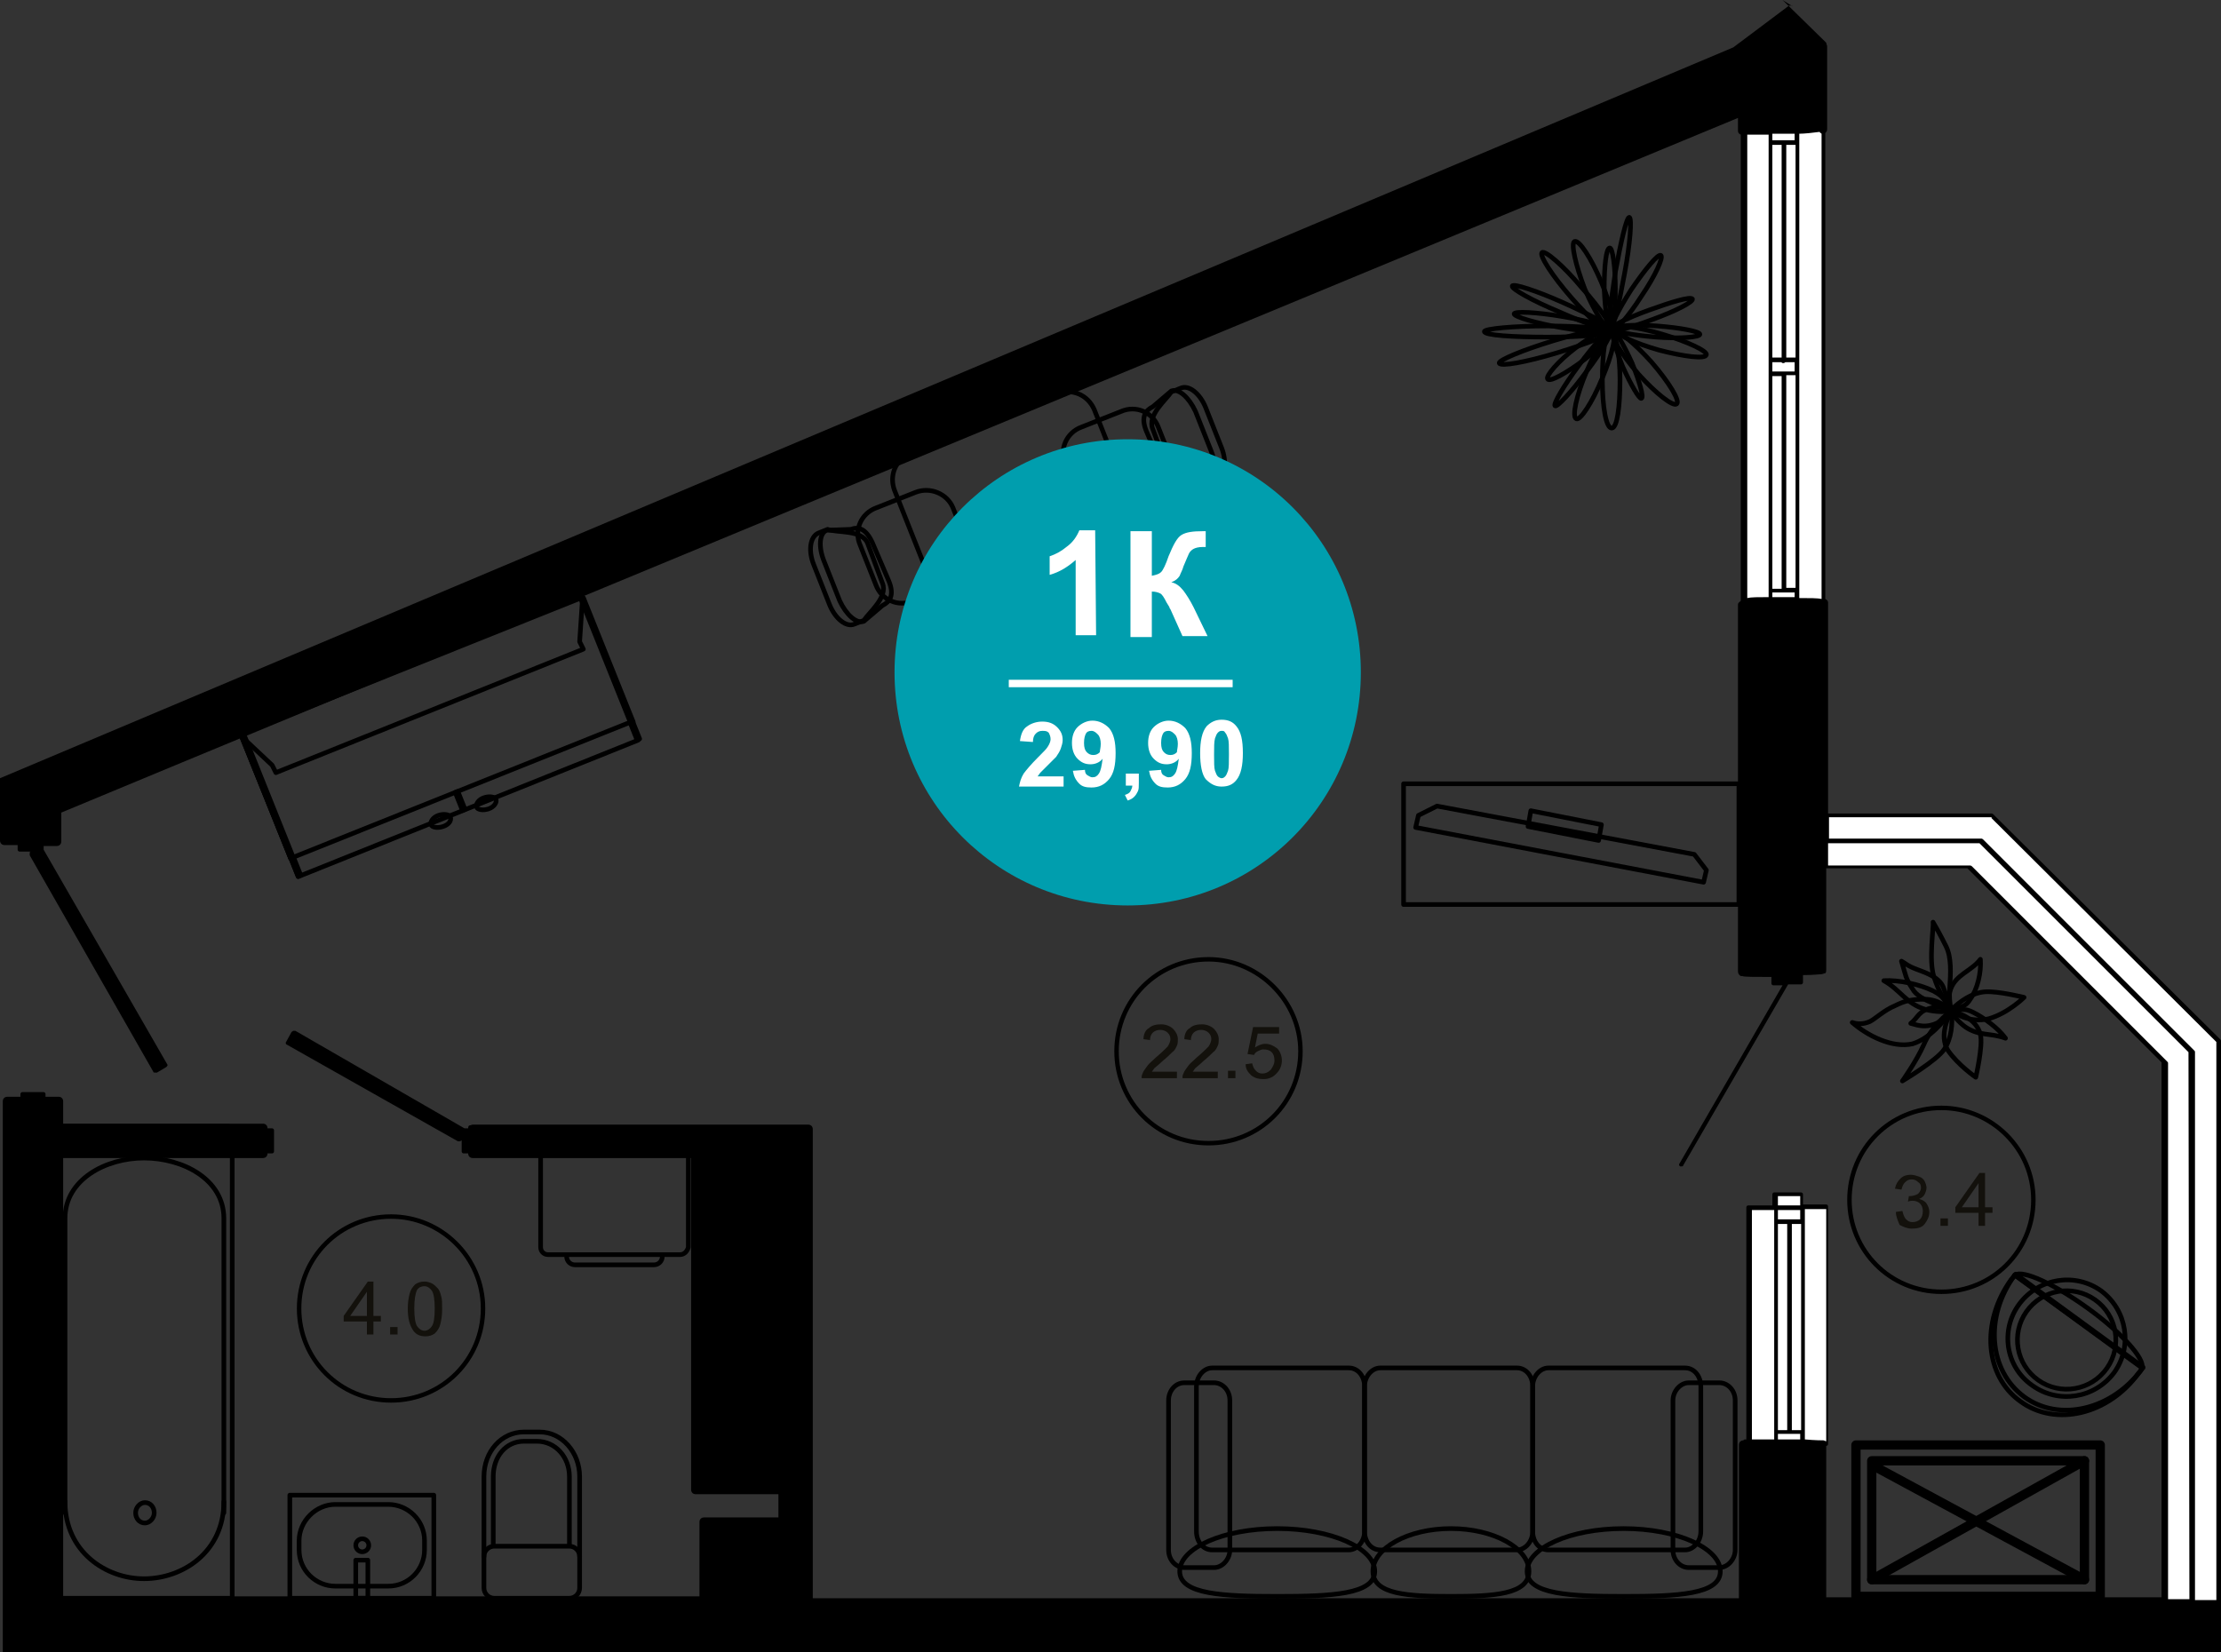 <?xml version="1.0" encoding="utf-8"?>
<!-- Generator: Adobe Illustrator 26.2.1, SVG Export Plug-In . SVG Version: 6.00 Build 0)  -->
<svg version="1.1" id="Слой_1" xmlns="http://www.w3.org/2000/svg" xmlns:xlink="http://www.w3.org/1999/xlink" x="0px" y="0px"
	 viewBox="0 0 239.1 177.9" style="enable-background:new 0 0 239.1 177.9;" xml:space="preserve">
<rect x="0" y="0" width="239.1" height="177.9" fill="#333333" stroke="none"/>
<style type="text/css">
	.st0{fill:#FFFFFF;}
	.st1{fill:none;stroke:#000000;stroke-width:0.5;stroke-linecap:round;stroke-linejoin:round;stroke-miterlimit:10;}
	.st2{fill:none;stroke:#000000;stroke-width:0.5;stroke-linecap:round;stroke-linejoin:round;stroke-miterlimit:10;}
	.st3{fill:none;stroke:#000000;stroke-width:0.5;stroke-linecap:round;stroke-linejoin:round;stroke-miterlimit:10;}
	.st4{fill:none;stroke:#000000;stroke-width:0.48;stroke-linecap:round;stroke-linejoin:round;stroke-miterlimit:10;}
	.st5{fill:#13110C;}
	.st6{fill:none;stroke:#000000;stroke-linecap:round;stroke-linejoin:round;stroke-miterlimit:10;}
	.st7{fill:#009EAE;}
	.st8{enable-background:new    ;}
</style>
<path d="M0,83.8v6.7C0,90.8,0.2,91,0.5,91h1.4v0.5c0,0.1,0.1,0.2,0.2,0.2h1.2l0,0c-0.1,0-0.1,0.1-0.1,0.2s0,0.1,0,0.2l13.3,23.3
	c0,0.1,0.1,0.1,0.2,0.1c0,0,0,0,0.1,0h0.1l1-0.6c0.1-0.1,0.2-0.2,0.1-0.3L4.7,91.5v-0.4h1.4c0.3,0,0.5-0.2,0.5-0.5v-3.1l13-5.4
	l167.5-69.4v1.4c0,0.2,0.1,0.3,0.3,0.4v50.2c-0.1,0.1-0.3,0.2-0.3,0.4v39.5c0,0.2,0.1,0.4,0.3,0.5c0.1,0,0.1,0,0.2,0
	c0,0.1,1.4,0.1,3.1,0.1v0.7c0,0.1,0.1,0.2,0.2,0.2h1l-11.1,19.2c-0.1,0.1,0,0.3,0.1,0.3h0.1c0.1,0,0.2,0,0.2-0.1l11.3-19.5h1.4
	c0.1,0,0.2-0.1,0.2-0.2V105c1.1,0,1.9-0.1,2-0.1l0,0c0.1,0,0.3-0.1,0.4-0.1c0.1-0.1,0.1-0.2,0.1-0.4V93.5h15.2l20.9,20.9V172h-36.1
	v-16.3c0.1,0,0.2-0.1,0.2-0.2v-25.6c0-0.1-0.1-0.2-0.2-0.2h-2.5v-1.1c0-0.1-0.1-0.2-0.2-0.2H191c-0.1,0-0.2,0.1-0.2,0.2v1.2h-2.6
	c-0.1,0-0.2,0.1-0.2,0.2v25c-0.2,0-0.3,0-0.3,0.1c-0.3,0-0.5,0.2-0.5,0.5v16.5H87.5v-11.5v-39c0-0.3-0.2-0.5-0.5-0.5H74.9h-24
	c-0.1,0-0.3,0.1-0.4,0.1c-0.1,0.1-0.1,0.2-0.1,0.3H50L31.8,111c-0.1,0-0.1,0-0.2,0c-0.1,0-0.1,0.1-0.2,0.1l-0.6,1.1
	c-0.1,0.1,0,0.3,0.1,0.3l18.4,10.4h0.1c0,0,0,0,0.1,0s0.1-0.1,0.2-0.1l0,0v1.2c0,0.1,0.1,0.2,0.2,0.2h0.5c0,0.3,0.2,0.5,0.5,0.5
	h23.5v35.7c0,0.3,0.2,0.5,0.5,0.5h8.9v2.5h-8c-0.3,0-0.5,0.2-0.5,0.5v8H6.8v-47.2h21.5c0.3,0,0.5-0.2,0.5-0.5h0.5
	c0.1,0,0.2-0.1,0.2-0.2v-2.3c0-0.1-0.1-0.2-0.2-0.2h-0.5c0-0.3-0.2-0.5-0.5-0.5H6.8v-2.4c0-0.3-0.2-0.5-0.5-0.5H4.9v-0.3
	c0-0.1-0.1-0.2-0.2-0.2H2.4c-0.1,0-0.2,0.1-0.2,0.2v0.3H0.8c-0.3,0-0.5,0.2-0.5,0.5v59.3h238.8v-5.5v-60.3c0-0.1,0-0.1-0.1-0.2
	l-24.4-24.2c0,0-0.1-0.1-0.2-0.1h-17.6V64.9c0-0.2-0.1-0.3-0.3-0.4V14.3c0,0,0.1,0,0.1-0.1c0.1-0.1,0.1-0.2,0.1-0.4V5
	c0-0.1-0.1-0.3-0.1-0.4L191.9,0l1.1,0.7l0,0l-0.1-0.1c-0.1,0-0.2,0-0.3,0l-6,4.5L0,83.8z"/>
<path d="M192.8,105.7L192.8,105.7c-0.2-0.1-0.3-0.1-0.4,0h-1v-0.5c0.8,0,1.6,0,2.4,0v0.5H192.8z"/>
<polygon points="4.6,91.8 17.7,114.5 17.2,114.8 4.1,92 "/>
<rect x="2.6" y="91" width="1.8" height="0.2"/>
<rect x="190.8" y="40.5" class="st0" width="1" height="22.9"/>
<path class="st0" d="M188.1,64.4V14.5h2.3v0.9v23.4v1.4v24.1C189.3,64.3,188.5,64.3,188.1,64.4z"/>
<path class="st0" d="M193.2,40h-2.4v-1h1c0,0.1,0.1,0.1,0.2,0.1s0.2-0.1,0.2-0.1h1L193.2,40L193.2,40z"/>
<rect x="190.8" y="15.6" class="st0" width="1" height="22.9"/>
<rect x="192.3" y="15.6" class="st0" width="1" height="22.9"/>
<rect x="190.8" y="14.4" class="st0" width="2.4" height="0.7"/>
<rect x="192.3" y="40.4" class="st0" width="1" height="22.9"/>
<path class="st0" d="M190.8,64.3v-0.5h2.4v0.5C192.4,64.3,191.6,64.3,190.8,64.3z"/>
<polygon points="4.4,118.3 2.6,118.3 2.6,118.2 4.4,118.3 "/>
<rect x="191.4" y="131.8" class="st0" width="1" height="22.2"/>
<rect x="192.9" y="131.8" class="st0" width="1" height="22.2"/>
<rect x="191.4" y="130.3" class="st0" width="2.4" height="1"/>
<path class="st0" d="M191.4,154.4h2.4v0.6c-0.8,0-1.6,0-2.4,0V154.4z"/>
<path class="st0" d="M196.6,155.2c-0.1,0-0.2-0.1-0.3-0.1c-0.1,0-0.9,0-2-0.1v-23.6v-1.2h2.3V155.2z"/>
<rect x="191.4" y="128.8" class="st0" width="2.4" height="1"/>
<path class="st0" d="M191,155c-0.9,0-1.8,0-2.4,0v-24.7h2.4V155z"/>
<rect x="50.3" y="122.2" width="0.2" height="1.8"/>
<rect x="28.8" y="122.2" width="0.2" height="1.8"/>
<polygon points="49.7,122 49.4,122.5 31.5,112.3 31.9,111.7 "/>
<path class="st0" d="M235.7,172.2h-2.3v-57.7c0-0.1,0-0.1-0.1-0.2l0,0l-21-21c0,0-0.1-0.1-0.2-0.1h-15.3v-2.4h16.3l22.5,22.5
	L235.7,172.2L235.7,172.2z"/>
<path class="st0" d="M193.7,64.4v-0.8V40.2v-1.4V15.4v-1c0.5,0,1.5-0.1,2.2-0.2c0,0.1,0.1,0.1,0.2,0.2l0,0v50.1
	C195.7,64.4,194.8,64.4,193.7,64.4z"/>
<path class="st0" d="M214.4,88.1l24.2,24.1v60.1h-2.3l0,0v-59c0-0.1,0-0.1-0.1-0.2l0,0l-22.7-22.7c0,0-0.1-0.1-0.2-0.1h-16.4V88
	h17.5V88.1z"/>
<g>
	<path class="st1" d="M173.7,35.4c0-0.3,2.1-0.5,4.7-0.3s4.6,0.6,4.6,0.9c0,0.3-2.1,0.5-4.7,0.3S173.7,35.7,173.7,35.4L173.7,35.4z"
		/>
	<path class="st1" d="M173.7,35.4c0.2,0.3-1.2,1.8-3.1,3.3c-2,1.5-3.8,2.5-4,2.1c-0.2-0.3,1.1-1.9,3.1-3.4
		C171.6,36,173.4,35,173.7,35.4L173.7,35.4z"/>
	<path class="st1" d="M175.4,23.4c0.3,0.1,0.1,2.8-0.5,6c-0.6,3.3-1.2,5.9-1.5,5.9c-0.3-0.1,0-2.8,0.5-6
		C174.5,26,175.1,23.4,175.4,23.4L175.4,23.4z"/>
	<path class="st1" d="M173.6,35.6c0.5,0.2,0,2.5-1.1,5.1c-1.1,2.7-2.4,4.6-2.8,4.4c-0.5-0.2,0-2.5,1.1-5.1
		C171.9,37.4,173.2,35.4,173.6,35.6L173.6,35.6z"/>
	<path class="st1" d="M178.8,27.5c0.3,0.2-0.6,2.2-2.1,4.4c-1.4,2.2-2.9,3.9-3.2,3.7c-0.3-0.2,0.7-2.2,2.1-4.4
		C177.1,29,178.5,27.3,178.8,27.5L178.8,27.5z"/>
	<path class="st1" d="M169.5,26c0.5-0.2,1.8,1.8,2.9,4.4c1.1,2.6,1.6,4.9,1.1,5.1c-0.5,0.2-1.8-1.8-2.9-4.4
		C169.6,28.5,169.1,26.2,169.5,26L169.5,26z"/>
	<path class="st1" d="M173.5,35.6c0,0.3-2.4,0.2-5.3-0.3s-5.2-1.2-5.2-1.5s2.4-0.2,5.3,0.3C171.3,34.6,173.6,35.3,173.5,35.6
		L173.5,35.6z"/>
	<path class="st1" d="M173.7,35.7c0.2-0.1,1.1,1.4,2,3.4c0.8,2,1.3,3.7,1,3.8c-0.2,0.1-1.1-1.4-2-3.4
		C173.9,37.5,173.4,35.8,173.7,35.7L173.7,35.7z"/>
	<path class="st1" d="M173.9,35.4c0.1-0.5,2.4-0.2,5.1,0.6s4.8,1.8,4.7,2.2c-0.1,0.5-2.4,0.2-5.1-0.5
		C175.8,36.9,173.7,35.9,173.9,35.4L173.9,35.4z"/>
	<path class="st1" d="M173.4,35.7c0,0.3-3,0.6-6.8,0.6s-6.8-0.2-6.8-0.6c0-0.3,3.1-0.6,6.8-0.6S173.4,35.4,173.4,35.7L173.4,35.7z"
		/>
	<path class="st1" d="M166,27.2c0.3-0.3,2.3,1.4,4.3,3.8c2.1,2.3,3.5,4.5,3.2,4.8s-2.3-1.4-4.3-3.7C167.1,29.7,165.7,27.5,166,27.2
		L166,27.2z"/>
	<path class="st1" d="M173.4,35.7c0.5,0,1,2.3,1,5.2s-0.3,5.2-0.9,5.2s-1-2.3-1-5.2C172.5,38.1,172.8,35.7,173.4,35.7L173.4,35.7z"
		/>
	<path class="st1" d="M182.2,32.2c0.1,0.3-1.8,1.3-4.3,2.2c-2.4,0.9-4.5,1.5-4.7,1.2c-0.1-0.3,1.8-1.3,4.3-2.2
		C180,32.5,182,31.9,182.2,32.2L182.2,32.2z"/>
	<path class="st1" d="M173.7,35.8c0.4-0.4,2.2,1.1,4.1,3.2c1.9,2.2,3.1,4.2,2.7,4.5s-2.2-1.1-4.1-3.2
		C174.5,38.1,173.3,36.1,173.7,35.8L173.7,35.8z"/>
	<path class="st1" d="M173.3,26.7c0.3,0,0.6,2,0.6,4.4s-0.2,4.4-0.5,4.4s-0.6-2-0.7-4.4C172.7,28.7,172.9,26.7,173.3,26.7
		L173.3,26.7z"/>
	<path class="st1" d="M161.4,39.1c-0.1-0.3,2.5-1.4,5.8-2.4s6.1-1.5,6.2-1.1s-2.5,1.4-5.8,2.4C164.3,39,161.5,39.5,161.4,39.1
		L161.4,39.1z"/>
	<path class="st1" d="M173.4,35.6c0.2,0.2-0.9,2.2-2.6,4.4c-1.6,2.2-3.2,3.9-3.4,3.7s0.9-2.1,2.6-4.4
		C171.6,37.1,173.2,35.4,173.4,35.6L173.4,35.6z"/>
	<path class="st1" d="M173.4,35.4c-0.1,0.3-2.6-0.5-5.5-1.8c-2.9-1.2-5.2-2.5-5.1-2.8s2.6,0.5,5.5,1.8S173.5,35.1,173.4,35.4
		L173.4,35.4z"/>
</g>
<g>
	<g>
		<path class="st1" d="M128.8,149.3c0-1.1,0.8-2,1.7-2h14.7c1,0,1.7,0.9,1.7,2v15.6c0,1.1-0.8,2-1.7,2h-14.7c-1,0-1.7-0.9-1.7-2
			V149.3z"/>
	</g>
	<g>
		<path class="st1" d="M146.9,149.3c0-1.1,0.8-2,1.7-2h14.7c1,0,1.7,0.9,1.7,2v15.6c0,1.1-0.8,2-1.7,2h-14.7c-1,0-1.7-0.9-1.7-2
			L146.9,149.3L146.9,149.3z"/>
	</g>
	<g>
		<path class="st1" d="M165,149.3c0-1.1,0.8-2,1.7-2h14.7c1,0,1.7,0.9,1.7,2v15.6c0,1.1-0.8,2-1.7,2h-14.7c-1,0-1.7-0.9-1.7-2V149.3
			z"/>
	</g>
	<g>
		<path class="st1" d="M125.8,150.8c0-1,0.7-1.9,1.7-1.9h3.2c0.9,0,1.7,0.8,1.7,1.9v16.1c0,1-0.8,1.9-1.7,1.9h-3.2
			c-0.9,0-1.7-0.8-1.7-1.9V150.8z"/>
	</g>
	<g>
		<path class="st1" d="M180.1,150.8c0-1,0.8-1.9,1.7-1.9h3.3c0.9,0,1.7,0.8,1.7,1.9v16.1c0,1-0.8,1.9-1.7,1.9h-3.3
			c-0.9,0-1.7-0.8-1.7-1.9V150.8z"/>
	</g>
	<g>
		<path class="st1" d="M127,169.2c0-2.5,4.7-4.6,10.5-4.6s10.5,2.1,10.5,4.6s-4.7,2.7-10.5,2.7S127,171.7,127,169.2z"/>
	</g>
	<g>
		<path class="st1" d="M147.8,169.2c0-2.5,3.8-4.6,8.4-4.6c4.6,0,8.4,2.1,8.4,4.6s-3.8,2.7-8.4,2.7S147.8,171.7,147.8,169.2z"/>
	</g>
	<g>
		<path class="st1" d="M164.4,169.2c0-2.5,4.6-4.6,10.4-4.6c5.7,0,10.4,2.1,10.4,4.6s-4.6,2.7-10.4,2.7
			C169.1,171.9,164.4,171.7,164.4,169.2z"/>
	</g>
</g>
<g>
	<g>
		<path class="st1" d="M52.1,167.6V159c0-2.7,1.9-4.8,4.3-4.8h1.7c2.4,0,4.3,2.2,4.3,4.8v8.6"/>
	</g>
	<g>
		<path class="st1" d="M53.2,166.5h8.1c0.6,0,1.1,0.5,1.1,1.1v3.4c0,0.6-0.5,1.1-1.1,1.1h-8.1c-0.6,0-1.1-0.5-1.1-1.1v-3.4
			C52.1,167,52.6,166.5,53.2,166.5z"/>
	</g>
	<g>
		<path class="st1" d="M53.1,166.4V159c0-2.2,1.4-3.8,3.3-3.8h1.4c2,0,3.5,1.7,3.5,3.8v7.4"/>
	</g>
</g>
<g>
	<rect x="31.2" y="161" class="st1" width="15.5" height="11.1"/>
	<path class="st1" d="M36.1,162h5.7c2.1,0,3.9,1.7,3.9,3.9v1c0,2.1-1.7,3.9-3.9,3.9h-5.7c-2.1,0-3.9-1.7-3.9-3.9v-1
		C32.2,163.8,34,162,36.1,162z"/>
	<ellipse class="st1" cx="39" cy="166.4" rx="0.7" ry="0.7"/>
	<rect x="38.3" y="168" class="st1" width="1.3" height="4.1"/>
</g>
<g>
	<g>
		<path class="st1" d="M73.2,135.1H59c-0.5,0-0.8-0.4-0.8-0.8v-9.9h15.9v9.9C74,134.7,73.7,135.1,73.2,135.1z"/>
	</g>
	<g>
		<path class="st1" d="M71.3,135.3c0,0.5-0.4,0.9-0.9,0.9h-8.5c-0.5,0-0.9-0.4-0.9-0.9"/>
	</g>
</g>
<g>
	<g>
		<path class="st1" d="M172.1,90.5l-7.6-1.5l0.3-1.7l7.6,1.5L172.1,90.5z"/>
	</g>
	<path class="st1" d="M182.4,92l-27.7-5.2l-2,1l-0.3,1.3l31,5.9l0.3-1.3L182.4,92z"/>
	<rect x="151.1" y="84.4" class="st1" width="36.1" height="13"/>
</g>
<g>
	<g>
		<polygon class="st1" points="68.7,79.7 68.7,79.7 32.1,94.4 32.1,94.4 31.3,92.4 26,79.3 29.3,82.4 29.7,83.2 62.8,69.9 
			62.4,69.1 62.7,64.6 67.9,77.7 		"/>
		<g>
			
				<rect x="27.2" y="71.2" transform="matrix(0.928 -0.372 0.372 0.928 -25.795 23.107)" class="st2" width="39.5" height="14.4"/>
		</g>
	</g>
	
		<rect x="31.7" y="92.3" transform="matrix(0.928 -0.372 0.372 0.928 -32.436 18.556)" class="st2" width="0.3" height="2.1"/>
	<rect x="49.4" y="85.2" transform="matrix(0.928 -0.372 0.372 0.928 -28.53 24.638)" class="st2" width="0.3" height="2.1"/>
	
		<rect x="68.2" y="77.6" transform="matrix(0.928 -0.372 0.372 0.928 -24.357 31.081)" class="st2" width="0.3" height="2.1"/>
	
		<rect x="28.6" y="78.5" transform="matrix(0.928 -0.372 0.372 0.928 -29.816 16.857)" class="st2" width="0.3" height="14.4"/>
	
		<rect x="65.2" y="63.9" transform="matrix(0.928 -0.372 0.372 0.928 -21.748 29.434)" class="st2" width="0.3" height="14.4"/>
	<path class="st1" d="M48.5,88c-0.1-0.3-0.7-0.4-1.3-0.2s-0.9,0.7-0.8,1c0.1,0.3,0.7,0.4,1.3,0.2S48.6,88.4,48.5,88z"/>
	<path class="st1" d="M53.4,86.1c-0.1-0.3-0.7-0.4-1.3-0.2s-0.9,0.7-0.8,1c0.1,0.3,0.7,0.4,1.3,0.2S53.5,86.4,53.4,86.1z"/>
</g>
<g>
	<g>
		<path class="st1" d="M107.1,63.4l1.7,4.3c0.6,1.6,2.4,2.4,4,1.7l4.3-1.7c1.6-0.6,2.4-2.4,1.7-4l-1.7-4.3c-0.6-1.6-2.4-2.4-4-1.7
			l-4.3,1.7C107.2,60,106.4,61.8,107.1,63.4z"/>
		<path class="st1" d="M116.9,67c1.5-0.6,3.1,1.4,4,2l0.4,1c0.4,0.9-0.6,2.1-2.1,2.7l-4.3,1.7c-1.5,0.6-3,0.4-3.4-0.5l-0.4-1
			c0.4-0.9,0-3.7,1.5-4.3L116.9,67z"/>
		<path class="st1" d="M116.6,66.4c1.5-0.6,2.2-0.1,2.6,0.7l1.7,2c0.3,0.8-0.7,1.9-2.2,2.6l-4.3,1.7c-1.5,0.6-3,0.5-3.3-0.3
			l-0.1-2.6c-0.3-0.8-0.1-1.6,1.4-2.3L116.6,66.4z"/>
	</g>
	<g>
		<path class="st1" d="M120.4,56l4.3-1.7c1.6-0.6,2.4-2.4,1.7-4l-1.7-4.3c-0.6-1.6-2.4-2.4-4-1.7l-4.3,1.7c-1.6,0.6-2.4,2.4-1.7,4
			l1.7,4.3C117,55.8,118.8,56.6,120.4,56z"/>
		<path class="st1" d="M124.1,46.2c-0.6-1.5,1.4-3.1,2-4l1-0.4c0.9-0.4,2.1,0.6,2.7,2.1l1.7,4.3c0.6,1.5,0.4,3-0.5,3.4l-1,0.4
			c-0.9-0.4-3.7,0-4.3-1.5L124.1,46.2z"/>
		<path class="st1" d="M123.4,46.4c-0.6-1.5-0.1-2.2,0.7-2.6l2-1.7c0.8-0.3,1.9,0.7,2.6,2.2l1.7,4.3c0.6,1.5,0.5,3-0.3,3.3l-2.6,0.1
			c-0.8,0.3-1.6,0.1-2.3-1.4L123.4,46.4z"/>
	</g>
	<g>
		<path class="st1" d="M98.6,53l-4.3,1.7c-1.6,0.6-2.4,2.4-1.7,4l1.7,4.3c0.6,1.6,2.4,2.4,4,1.7l4.3-1.7c1.6-0.6,2.4-2.4,1.7-4
			l-1.7-4.3C102,53.2,100.2,52.4,98.6,53z"/>
		<path class="st1" d="M95,62.8c0.6,1.5-1.4,3.1-2,4l-1,0.4c-0.9,0.4-2.1-0.6-2.7-2.1l-1.7-4.3c-0.6-1.5-0.4-3,0.5-3.4l1-0.4
			c0.9,0.4,3.7,0,4.3,1.5L95,62.8z"/>
		<path class="st1" d="M95.7,62.6c0.6,1.5,0.1,2.2-0.7,2.6l-2,1.7c-0.8,0.3-1.9-0.7-2.6-2.2l-1.7-4.3c-0.6-1.5-0.5-3,0.3-3.3
			l2.6-0.1c0.8-0.3,1.6-0.1,2.3,1.4L95.7,62.6z"/>
	</g>
	<path class="st1" d="M120.9,60.2l-15.8,6.4c-1.6,0.6-3.3-0.1-4-1.7l-4.8-12.1c-0.6-1.6,0.1-3.3,1.7-4l15.8-6.4
		c1.6-0.6,3.3,0.1,4,1.7l4.8,12.1C123.3,57.8,122.5,59.6,120.9,60.2z"/>
</g>
<g>
	<g>
		<path class="st1" d="M6.1,172.1H25v-49.3H6.1V172.1z"/>
	</g>
	<g>
		<path class="st1" d="M7,162.9v-31.7c0-4.2,4.4-6.5,8.5-6.5c4.2,0,8.6,2.3,8.6,6.5v31.7"/>
	</g>
	<g>
		<path class="st1" d="M24.1,161.7c0,5.4-4.4,8.3-8.6,8.3c-4.1,0-8.5-2.9-8.5-8.3"/>
	</g>
	<g>
		<path class="st1" d="M15.6,164c-0.6,0-1-0.5-1-1.1s0.5-1.1,1-1.1c0.6,0,1,0.5,1,1.1S16.1,164,15.6,164z"/>
	</g>
</g>
<g>
	<path class="st1" d="M210.1,108.9c-0.4-0.4-1.4-1.3-2.9-1.3s-2.2,0.2-3.2,0.7c-1.2,0.5-2.1,1.4-2.7,1.7c-0.7,0.3-1.3,0.3-1.9,0.1
		c1.6,1.4,4.3,2.8,6.5,2.3C207.8,111.8,209.2,110,210.1,108.9L210.1,108.9z"/>
	<path class="st1" d="M217.9,107.4c0,0-2.8-0.7-4.2-0.6c-1.4,0.1-2.7,1-3.7,2c0.4,0.3,2,1.4,4.1,0.9
		C216.2,109.1,217.9,107.4,217.9,107.4L217.9,107.4z"/>
	<path class="st1" d="M208.1,99.3c0.3,0.5,0.8,1.4,1.4,2.6c0.6,1.2,0.5,2.9,0.4,4.4s0.1,1.9,0.1,2.5c-1-1.8-1.2-1.8-1.8-3.6
		C207.6,103.4,208.2,99.8,208.1,99.3L208.1,99.3z"/>
	<path class="st1" d="M204.8,116.4c0,0,3.7-2.2,4.5-3.4s0.9-2.7,0.8-4.1c-0.4,0.1-2.2,1.7-3,3.6
		C206.3,114.3,204.8,116.4,204.8,116.4L204.8,116.4z"/>
	<path class="st1" d="M210.1,108.9c0,0.3,0.8,1.2,1.5,1.7c1.5,1,2.7,0.6,4.3,1.2c-0.8-1.1-2.3-2.2-3.5-2.8S210.9,108.9,210.1,108.9
		L210.1,108.9z"/>
	<path class="st1" d="M210,108.8c-0.2-0.2-0.3-1.5,0-2.3c0.6-1.6,2.2-1.9,3.2-3.2c0.1,1.4-0.3,3.2-1.1,4.3
		C211.5,108.6,210.8,108.4,210,108.8L210,108.8z"/>
	<path class="st1" d="M209.9,108.7c-0.1-0.5-0.3-1.4-0.7-2.4c-0.4-1-1.7-1.5-2.8-1.9c-1.1-0.4-1.3-0.7-1.7-0.9
		c0.5,1.6,0.4,1.8,1.2,3C206.6,107.8,209.6,108.5,209.9,108.7L209.9,108.7z"/>
	<path class="st1" d="M210,108.8c-0.2,0.2-1.7,0.2-2.7-0.1c-2.1-0.6-2.7-2.1-4.5-3.1c1.6-0.1,3.9,0.4,5.3,1.1
		C209.5,107.4,209.4,108,210,108.8L210,108.8z"/>
	<path class="st1" d="M212.7,116c0,0,0.8-3.4,0.5-4.6c-0.3-1.2-1.4-2.1-3.1-2.5c-0.3,0.4-1.4,2.6-0.4,4.2
		C210.8,114.7,212.7,116,212.7,116L212.7,116z"/>
	<path class="st1" d="M210,108.8c-0.1-0.1-1.3-0.5-1.9-0.3c-1.6,0.3-1.6,1.1-2.4,1.7c1,0.3,1.6,0.4,2.5,0.1
		C209.1,110,209.6,109.3,210,108.8L210,108.8z"/>
</g>
<g>
	<path class="st1" d="M224.8,140.9c-3.6-2.6-7-4.2-7.9-3.6l13.7,10C230.9,146.3,228.4,143.5,224.8,140.9z"/>
	<path class="st1" d="M217.5,150.9c3.8,2.8,9.5,1.4,12.7-3c0.2-0.2,0.3-0.4,0.5-0.7l-13.7-10c-0.2,0.2-0.3,0.4-0.5,0.6
		C213.2,142.4,213.7,148.2,217.5,150.9z"/>
	<path class="st1" d="M216.9,137.3C216.9,137.3,216.9,137.4,216.9,137.3c-3.3,4.5-2.8,10.3,1,13.1s9.5,1.4,12.7-3c0,0,0-0.1,0.1-0.1
		L216.9,137.3z"/>
	<path class="st1" d="M217.4,140.4c2.1-2.8,6-3.4,8.8-1.4c2.8,2.1,3.4,6,1.4,8.8c-2.1,2.8-6,3.4-8.8,1.4
		C215.9,147.2,215.3,143.2,217.4,140.4z"/>
	
		<ellipse transform="matrix(0.576 -0.817 0.817 0.576 -23.489 243.013)" class="st3" cx="222.5" cy="144.2" rx="5.3" ry="5.3"/>
</g>
<path class="st4" d="M209,119.3c-5.5,0-9.9,4.4-9.9,9.9s4.4,9.9,9.9,9.9s9.9-4.4,9.9-9.9C218.9,123.7,214.4,119.3,209,119.3"/>
<g>
	<path class="st5" d="M204.1,130.5l0.7-0.1c0.1,0.4,0.2,0.7,0.4,0.9s0.4,0.3,0.7,0.3c0.3,0,0.6-0.1,0.8-0.3c0.2-0.2,0.3-0.5,0.3-0.9
		c0-0.3-0.1-0.6-0.3-0.8c-0.2-0.2-0.5-0.3-0.8-0.3c-0.1,0-0.3,0-0.5,0.1l0.1-0.6h0.1c0.3,0,0.6-0.1,0.8-0.2s0.4-0.4,0.4-0.7
		s-0.1-0.5-0.3-0.6c-0.2-0.2-0.4-0.3-0.7-0.3c-0.3,0-0.5,0.1-0.7,0.3s-0.3,0.4-0.4,0.8L204,128c0.1-0.5,0.3-0.8,0.6-1.1
		c0.3-0.3,0.7-0.4,1.1-0.4c0.3,0,0.6,0.1,0.9,0.2c0.3,0.1,0.5,0.3,0.6,0.5s0.2,0.5,0.2,0.7s-0.1,0.5-0.2,0.7s-0.3,0.4-0.6,0.5
		c0.3,0.1,0.6,0.2,0.8,0.5s0.3,0.6,0.3,0.9c0,0.5-0.2,0.9-0.5,1.3s-0.8,0.5-1.4,0.5c-0.5,0-0.9-0.2-1.3-0.4
		C204.3,131.4,204.1,131,204.1,130.5z"/>
	<path class="st5" d="M208.9,132v-0.8h0.8v0.8H208.9z"/>
	<path class="st5" d="M213,132v-1.4h-2.5V130l2.6-3.7h0.6v3.7h0.8v0.6h-0.8v1.4H213z M213,130v-2.6l-1.8,2.6H213z"/>
</g>
<path class="st4" d="M130.1,103.3c-5.5,0-9.9,4.4-9.9,9.9s4.4,9.9,9.9,9.9s9.9-4.4,9.9-9.9C140,107.8,135.5,103.3,130.1,103.3"/>
<g>
	<path class="st5" d="M126.7,115.4v0.7h-3.8c0-0.2,0-0.3,0.1-0.5c0.1-0.3,0.3-0.5,0.5-0.8s0.5-0.5,0.9-0.9c0.6-0.5,1-0.9,1.3-1.2
		c0.2-0.3,0.3-0.6,0.3-0.8c0-0.3-0.1-0.5-0.3-0.7s-0.5-0.3-0.8-0.3s-0.6,0.1-0.8,0.3s-0.3,0.5-0.3,0.8l-0.7-0.1c0-0.5,0.2-1,0.6-1.2
		c0.3-0.3,0.8-0.4,1.3-0.4s1,0.2,1.3,0.5s0.5,0.7,0.5,1.1c0,0.2,0,0.5-0.1,0.7s-0.2,0.5-0.5,0.7c-0.2,0.2-0.6,0.6-1.1,1
		c-0.4,0.4-0.7,0.6-0.8,0.7c-0.1,0.1-0.2,0.3-0.3,0.4H126.7z"/>
	<path class="st5" d="M131.1,115.4v0.7h-3.8c0-0.2,0-0.3,0.1-0.5c0.1-0.3,0.3-0.5,0.5-0.8s0.5-0.5,0.9-0.9c0.6-0.5,1-0.9,1.3-1.2
		c0.2-0.3,0.3-0.6,0.3-0.8c0-0.3-0.1-0.5-0.3-0.7s-0.5-0.3-0.8-0.3s-0.6,0.1-0.8,0.3s-0.3,0.5-0.3,0.8l-0.7-0.1c0-0.5,0.2-1,0.6-1.2
		c0.3-0.3,0.8-0.4,1.3-0.4s1,0.2,1.3,0.5s0.5,0.7,0.5,1.1c0,0.2,0,0.5-0.1,0.7s-0.2,0.5-0.5,0.7c-0.2,0.2-0.6,0.6-1.1,1
		c-0.4,0.4-0.7,0.6-0.8,0.7c-0.1,0.1-0.2,0.3-0.3,0.4H131.1z"/>
	<path class="st5" d="M132.2,116.1v-0.8h0.8v0.8H132.2z"/>
	<path class="st5" d="M134.1,114.6l0.7-0.1c0.1,0.4,0.2,0.6,0.4,0.8s0.4,0.3,0.7,0.3s0.6-0.1,0.9-0.4c0.2-0.3,0.4-0.6,0.4-1
		s-0.1-0.7-0.3-0.9s-0.5-0.3-0.9-0.3c-0.2,0-0.4,0.1-0.6,0.2c-0.2,0.1-0.3,0.2-0.4,0.4l-0.7-0.1l0.6-2.9h2.8v0.7h-2.3l-0.3,1.5
		c0.3-0.2,0.7-0.4,1.1-0.4c0.5,0,0.9,0.2,1.3,0.5c0.3,0.3,0.5,0.8,0.5,1.3s-0.2,1-0.5,1.3c-0.4,0.5-0.9,0.7-1.5,0.7
		c-0.5,0-0.9-0.1-1.3-0.4C134.3,115.4,134.1,115.1,134.1,114.6z"/>
</g>
<path class="st4" d="M42.1,131c-5.5,0-9.9,4.4-9.9,9.9s4.4,9.9,9.9,9.9s9.9-4.4,9.9-9.9C52,135.4,47.5,131,42.1,131"/>
<g>
	<path class="st5" d="M39.5,143.7v-1.4H37v-0.6l2.6-3.7h0.6v3.7H41v0.6h-0.8v1.4H39.5z M39.5,141.7v-2.6l-1.8,2.6H39.5z"/>
	<path class="st5" d="M42,143.7v-0.8h0.8v0.8H42z"/>
	<path class="st5" d="M43.9,140.9c0-0.7,0.1-1.2,0.2-1.6c0.1-0.4,0.3-0.7,0.6-1c0.3-0.2,0.6-0.3,1-0.3c0.3,0,0.6,0.1,0.8,0.2
		c0.2,0.1,0.4,0.3,0.6,0.5c0.2,0.2,0.3,0.5,0.4,0.9c0.1,0.3,0.1,0.8,0.1,1.4c0,0.7-0.1,1.2-0.2,1.6c-0.1,0.4-0.3,0.7-0.6,1
		c-0.3,0.2-0.6,0.3-1,0.3c-0.6,0-1-0.2-1.3-0.6C44.1,142.7,43.9,142,43.9,140.9z M44.6,140.9c0,0.9,0.1,1.6,0.3,1.9
		c0.2,0.3,0.5,0.5,0.8,0.5s0.6-0.2,0.8-0.5s0.3-0.9,0.3-1.9c0-0.9-0.1-1.6-0.3-1.9c-0.2-0.3-0.5-0.5-0.8-0.5s-0.6,0.1-0.8,0.4
		C44.7,139.3,44.6,140,44.6,140.9z"/>
</g>
<g>
	<rect x="199.8" y="155.6" class="st6" width="26.3" height="16.3"/>
	<rect x="201.5" y="157.3" class="st6" width="22.9" height="12.8"/>
	<line class="st6" x1="224.4" y1="157.3" x2="201.5" y2="170.1"/>
	<line class="st6" x1="224.4" y1="170.1" x2="201.8" y2="157.9"/>
</g>
<g>
	<path class="st7" d="M121.4,97.5c13.9,0,25.1-11.2,25.1-25.1s-11.2-25.1-25.1-25.1S96.3,58.5,96.3,72.4S107.5,97.5,121.4,97.5z"/>
	<path class="st0" d="M108.6,73.2h24.1V74h-24.1V73.2z"/>
	<g class="st8">
		<path class="st0" d="M118,68.4h-2.2v-8.1c-0.8,0.7-1.7,1.3-2.8,1.6v-2c0.6-0.2,1.2-0.5,1.8-1c0.7-0.5,1.1-1.1,1.4-1.8h1.7
			L118,68.4L118,68.4z"/>
		<path class="st0" d="M121.7,57.2h2.3V62c0.5-0.1,0.8-0.2,1-0.4s0.5-0.8,0.8-1.7c0.5-1.2,0.9-2,1.4-2.3s1.2-0.4,2.3-0.4
			c0.1,0,0.2,0,0.3,0v1.7h-0.3c-0.5,0-0.8,0.1-1,0.2c-0.2,0.1-0.4,0.3-0.5,0.5s-0.3,0.7-0.6,1.4c-0.1,0.4-0.3,0.7-0.4,1
			c-0.2,0.3-0.4,0.5-0.9,0.7c0.5,0.1,0.9,0.4,1.3,0.9c0.3,0.4,0.7,1,1.1,1.8l1.5,3.1h-2.7l-1.3-2.9c0,0-0.1-0.1-0.1-0.2
			c0,0-0.1-0.2-0.3-0.5c-0.3-0.6-0.5-0.9-0.7-1s-0.5-0.2-0.9-0.2v4.9h-2.3L121.7,57.2L121.7,57.2z"/>
	</g>
	<g id="MTEXT_00000055667248149668622440000014965147929828063880_">
		<g>
			<g class="st8">
				<path class="st0" d="M114.5,83.4v1.3h-4.8c0.1-0.5,0.2-0.9,0.5-1.4c0.3-0.4,0.8-1,1.5-1.7c0.6-0.6,1-1,1.1-1.2
					c0.2-0.3,0.3-0.6,0.3-0.8c0-0.3-0.1-0.5-0.2-0.7c-0.2-0.2-0.4-0.2-0.7-0.2s-0.5,0.1-0.7,0.3s-0.3,0.5-0.3,0.9l-1.4-0.1
					c0.1-0.7,0.3-1.3,0.8-1.6c0.4-0.3,1-0.5,1.6-0.5c0.7,0,1.2,0.2,1.6,0.6c0.4,0.4,0.6,0.8,0.6,1.4c0,0.3-0.1,0.6-0.2,0.9
					c-0.1,0.3-0.3,0.6-0.5,0.9c-0.2,0.2-0.5,0.5-0.9,0.9s-0.7,0.7-0.8,0.8s-0.2,0.3-0.3,0.4h2.8V83.4z"/>
				<path class="st0" d="M115.5,83l1.3-0.1c0,0.3,0.1,0.5,0.3,0.6s0.3,0.2,0.5,0.2c0.3,0,0.5-0.1,0.7-0.4c0.2-0.3,0.3-0.8,0.4-1.6
					c-0.3,0.4-0.8,0.6-1.3,0.6c-0.6,0-1-0.2-1.4-0.6c-0.4-0.4-0.6-1-0.6-1.7s0.2-1.3,0.6-1.7c0.4-0.4,1-0.7,1.6-0.7
					c0.7,0,1.3,0.3,1.8,0.8c0.5,0.6,0.7,1.5,0.7,2.7c0,1.3-0.2,2.2-0.7,2.8s-1.1,0.9-1.9,0.9c-0.6,0-1-0.1-1.3-0.4
					C115.8,84,115.6,83.6,115.5,83z M118.5,80.1c0-0.4-0.1-0.8-0.3-1s-0.4-0.4-0.7-0.4s-0.5,0.1-0.6,0.3s-0.2,0.5-0.2,1
					s0.1,0.8,0.3,1s0.4,0.3,0.7,0.3s0.5-0.1,0.7-0.3C118.4,80.8,118.5,80.5,118.5,80.1z"/>
				<path class="st0" d="M121.2,83.3h1.4v1c0,0.4,0,0.7-0.1,0.9s-0.2,0.4-0.4,0.6c-0.2,0.2-0.4,0.3-0.7,0.4l-0.3-0.6
					c0.3-0.1,0.5-0.2,0.6-0.4s0.2-0.4,0.2-0.6h-0.7V83.3z"/>
				<path class="st0" d="M123.7,83l1.3-0.1c0,0.3,0.1,0.5,0.3,0.6s0.3,0.2,0.5,0.2c0.3,0,0.5-0.1,0.7-0.4c0.2-0.3,0.3-0.8,0.4-1.6
					c-0.3,0.4-0.8,0.6-1.3,0.6c-0.6,0-1-0.2-1.4-0.6c-0.4-0.4-0.6-1-0.6-1.7s0.2-1.3,0.6-1.7c0.4-0.4,1-0.7,1.6-0.7
					c0.7,0,1.3,0.3,1.8,0.8c0.5,0.6,0.7,1.5,0.7,2.7c0,1.3-0.2,2.2-0.7,2.8s-1.1,0.9-1.9,0.9c-0.6,0-1-0.1-1.3-0.4
					C124,84,123.8,83.6,123.7,83z M126.8,80.1c0-0.4-0.1-0.8-0.3-1s-0.4-0.4-0.7-0.4s-0.5,0.1-0.6,0.3s-0.2,0.5-0.2,1s0.1,0.8,0.3,1
					s0.4,0.3,0.7,0.3s0.5-0.1,0.7-0.3C126.7,80.8,126.8,80.5,126.8,80.1z"/>
				<path class="st0" d="M131.5,77.5c0.7,0,1.2,0.2,1.6,0.7c0.5,0.6,0.7,1.5,0.7,2.9c0,1.3-0.2,2.3-0.7,2.9
					c-0.4,0.5-0.9,0.7-1.6,0.7c-0.7,0-1.2-0.3-1.7-0.8c-0.4-0.5-0.6-1.5-0.6-2.8s0.2-2.3,0.7-2.9C130.3,77.8,130.8,77.5,131.5,77.5z
					 M131.5,78.7c-0.2,0-0.3,0.1-0.4,0.2s-0.2,0.3-0.3,0.6c-0.1,0.4-0.1,0.9-0.1,1.8c0,0.8,0,1.4,0.1,1.7s0.2,0.5,0.3,0.6
					s0.3,0.2,0.4,0.2c0.2,0,0.3-0.1,0.4-0.2c0.1-0.1,0.2-0.3,0.3-0.6s0.1-0.9,0.1-1.8c0-0.8,0-1.4-0.1-1.7s-0.2-0.5-0.3-0.6
					C131.8,78.7,131.7,78.7,131.5,78.7z"/>
			</g>
		</g>
	</g>
</g>
</svg>
